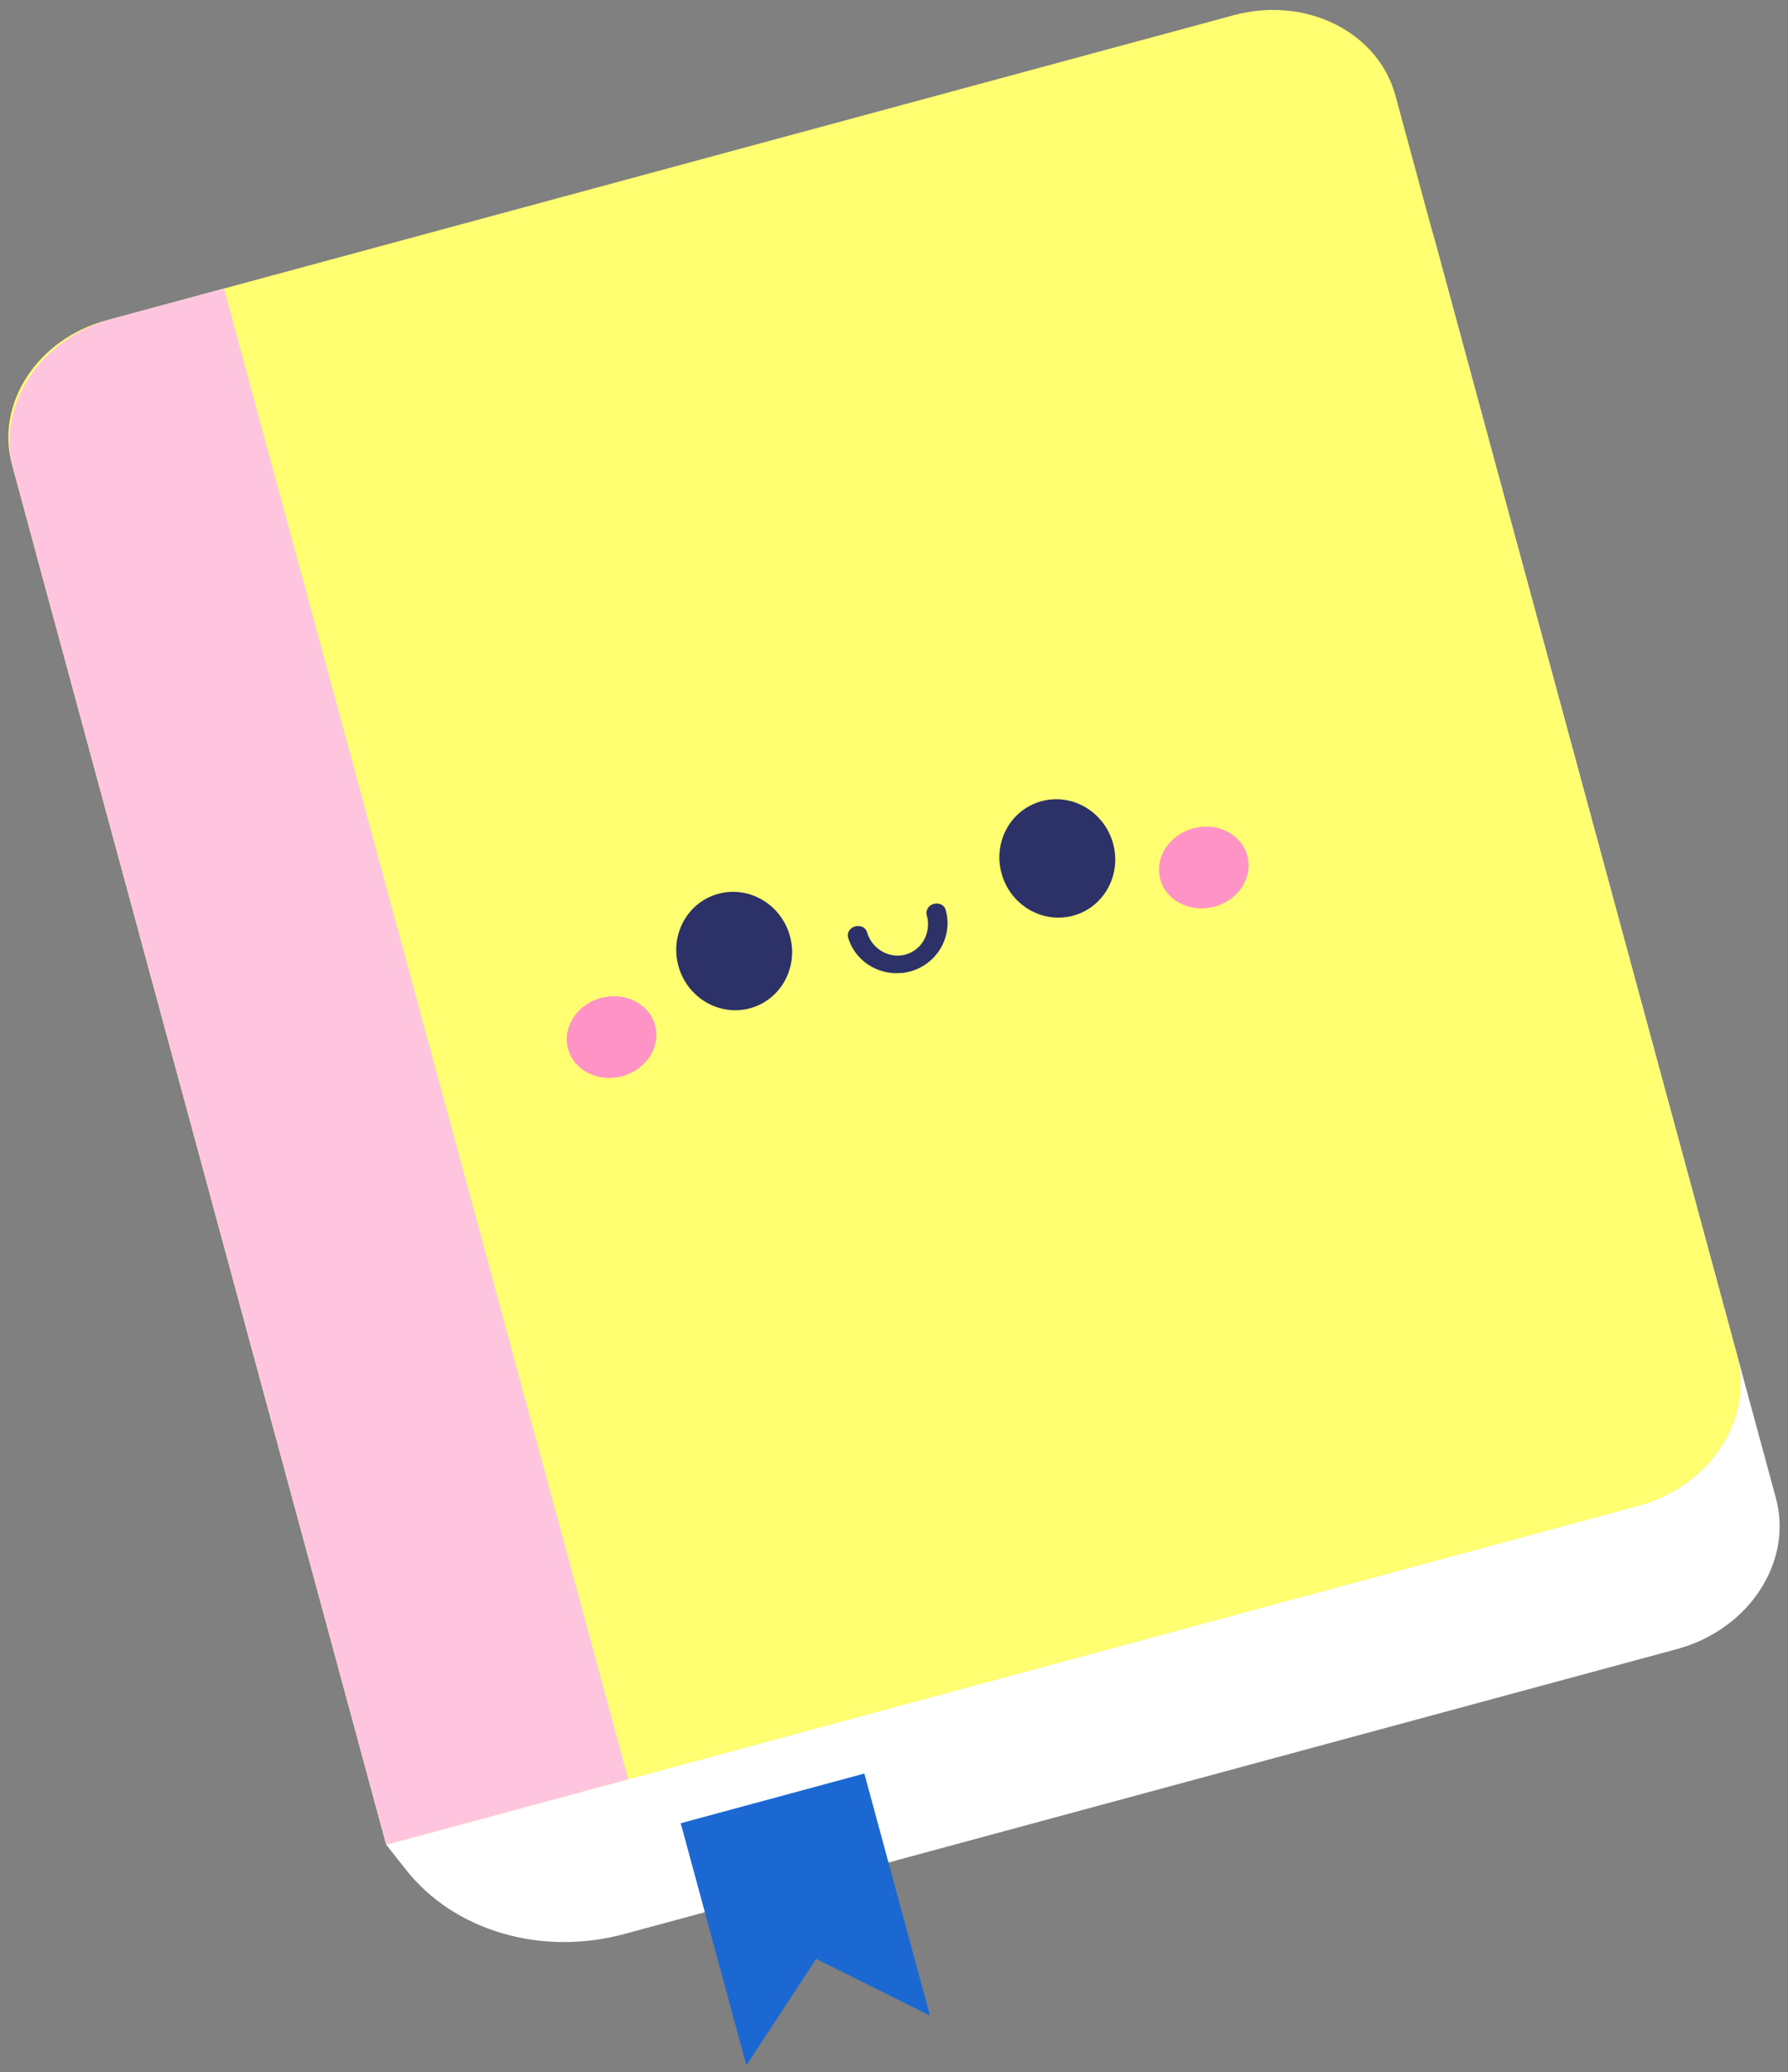 <svg width="107" height="124" viewBox="0 0 107 124" fill="none" xmlns="http://www.w3.org/2000/svg">
<rect x="0" y="0" width="107" height="124" fill="#808080" stroke="none"/>
<path d="M37.37 115.732C32.394 117.079 27.191 115.551 24.303 111.898L23.119 110.398L2.219 33.33C1.682 31.35 3.052 29.258 5.283 28.655L76.157 9.471C80.461 8.306 84.8 10.459 85.838 14.286L106.275 89.646C107.312 93.467 104.663 97.518 100.351 98.685L37.37 115.732Z" fill="url(#paint0_linear_2896_12343)"/>
<path d="M6.355 19.174L73.827 0.911C78.132 -0.254 82.471 1.898 83.509 5.726L103.946 81.086C104.982 84.907 102.334 88.958 98.022 90.125L23.119 110.398L0.714 27.78C-0.274 24.138 2.252 20.284 6.355 19.174Z" fill="#FFFF71"/>
<path d="M6.683 19.085L13.404 17.266L37.597 106.473L23.118 110.392L0.793 28.072C-0.238 24.271 2.401 20.244 6.683 19.085Z" fill="#FFC5DF"/>
<path d="M44.929 60.324C46.763 59.798 47.805 57.845 47.256 55.96C46.707 54.075 44.775 52.974 42.941 53.499C41.107 54.025 40.066 55.978 40.615 57.863C41.164 59.748 43.096 60.849 44.929 60.324Z" fill="#2C3267"/>
<path d="M64.267 54.783C66.101 54.257 67.143 52.303 66.594 50.419C66.044 48.534 64.113 47.432 62.279 47.958C60.445 48.483 59.403 50.437 59.952 52.322C60.501 54.206 62.433 55.308 64.267 54.783Z" fill="#2C3267"/>
<path d="M53.939 58.221C53.323 58.281 52.712 58.154 52.166 57.854C51.478 57.472 50.972 56.848 50.753 56.097C50.677 55.819 50.861 55.521 51.174 55.436C51.487 55.351 51.808 55.499 51.883 55.777C52.029 56.285 52.365 56.699 52.818 56.953C53.251 57.191 53.747 57.249 54.208 57.117C55.197 56.835 55.75 55.776 55.457 54.753C55.381 54.475 55.565 54.177 55.878 54.092C56.191 54.007 56.512 54.155 56.587 54.433C57.046 56.008 56.109 57.661 54.505 58.124C54.319 58.175 54.136 58.21 53.95 58.232L53.939 58.221Z" fill="#2C3267"/>
<path d="M37.277 64.392C38.709 63.982 39.566 62.605 39.191 61.317C38.815 60.029 37.35 59.318 35.919 59.728C34.487 60.138 33.63 61.515 34.005 62.803C34.38 64.091 35.846 64.802 37.277 64.392Z" fill="#FF93C5"/>
<path d="M72.72 54.244C74.152 53.834 75.009 52.457 74.633 51.169C74.258 49.881 72.793 49.169 71.361 49.58C69.93 49.99 69.073 51.367 69.448 52.655C69.823 53.943 71.288 54.654 72.72 54.244Z" fill="#FF93C5"/>
<path d="M40.737 109.105L44.666 123.595L48.84 117.226L55.654 120.621L51.725 106.131L40.737 109.105Z" fill="#1B68D2"/>
<defs>
<linearGradient id="paint0_linear_2896_12343" x1="0.5" y1="62.095" x2="106.49" y2="62.095" gradientUnits="userSpaceOnUse">
<stop stop-color="white"/>
<stop offset="1" stop-color="white"/>
</linearGradient>
</defs>
</svg>
